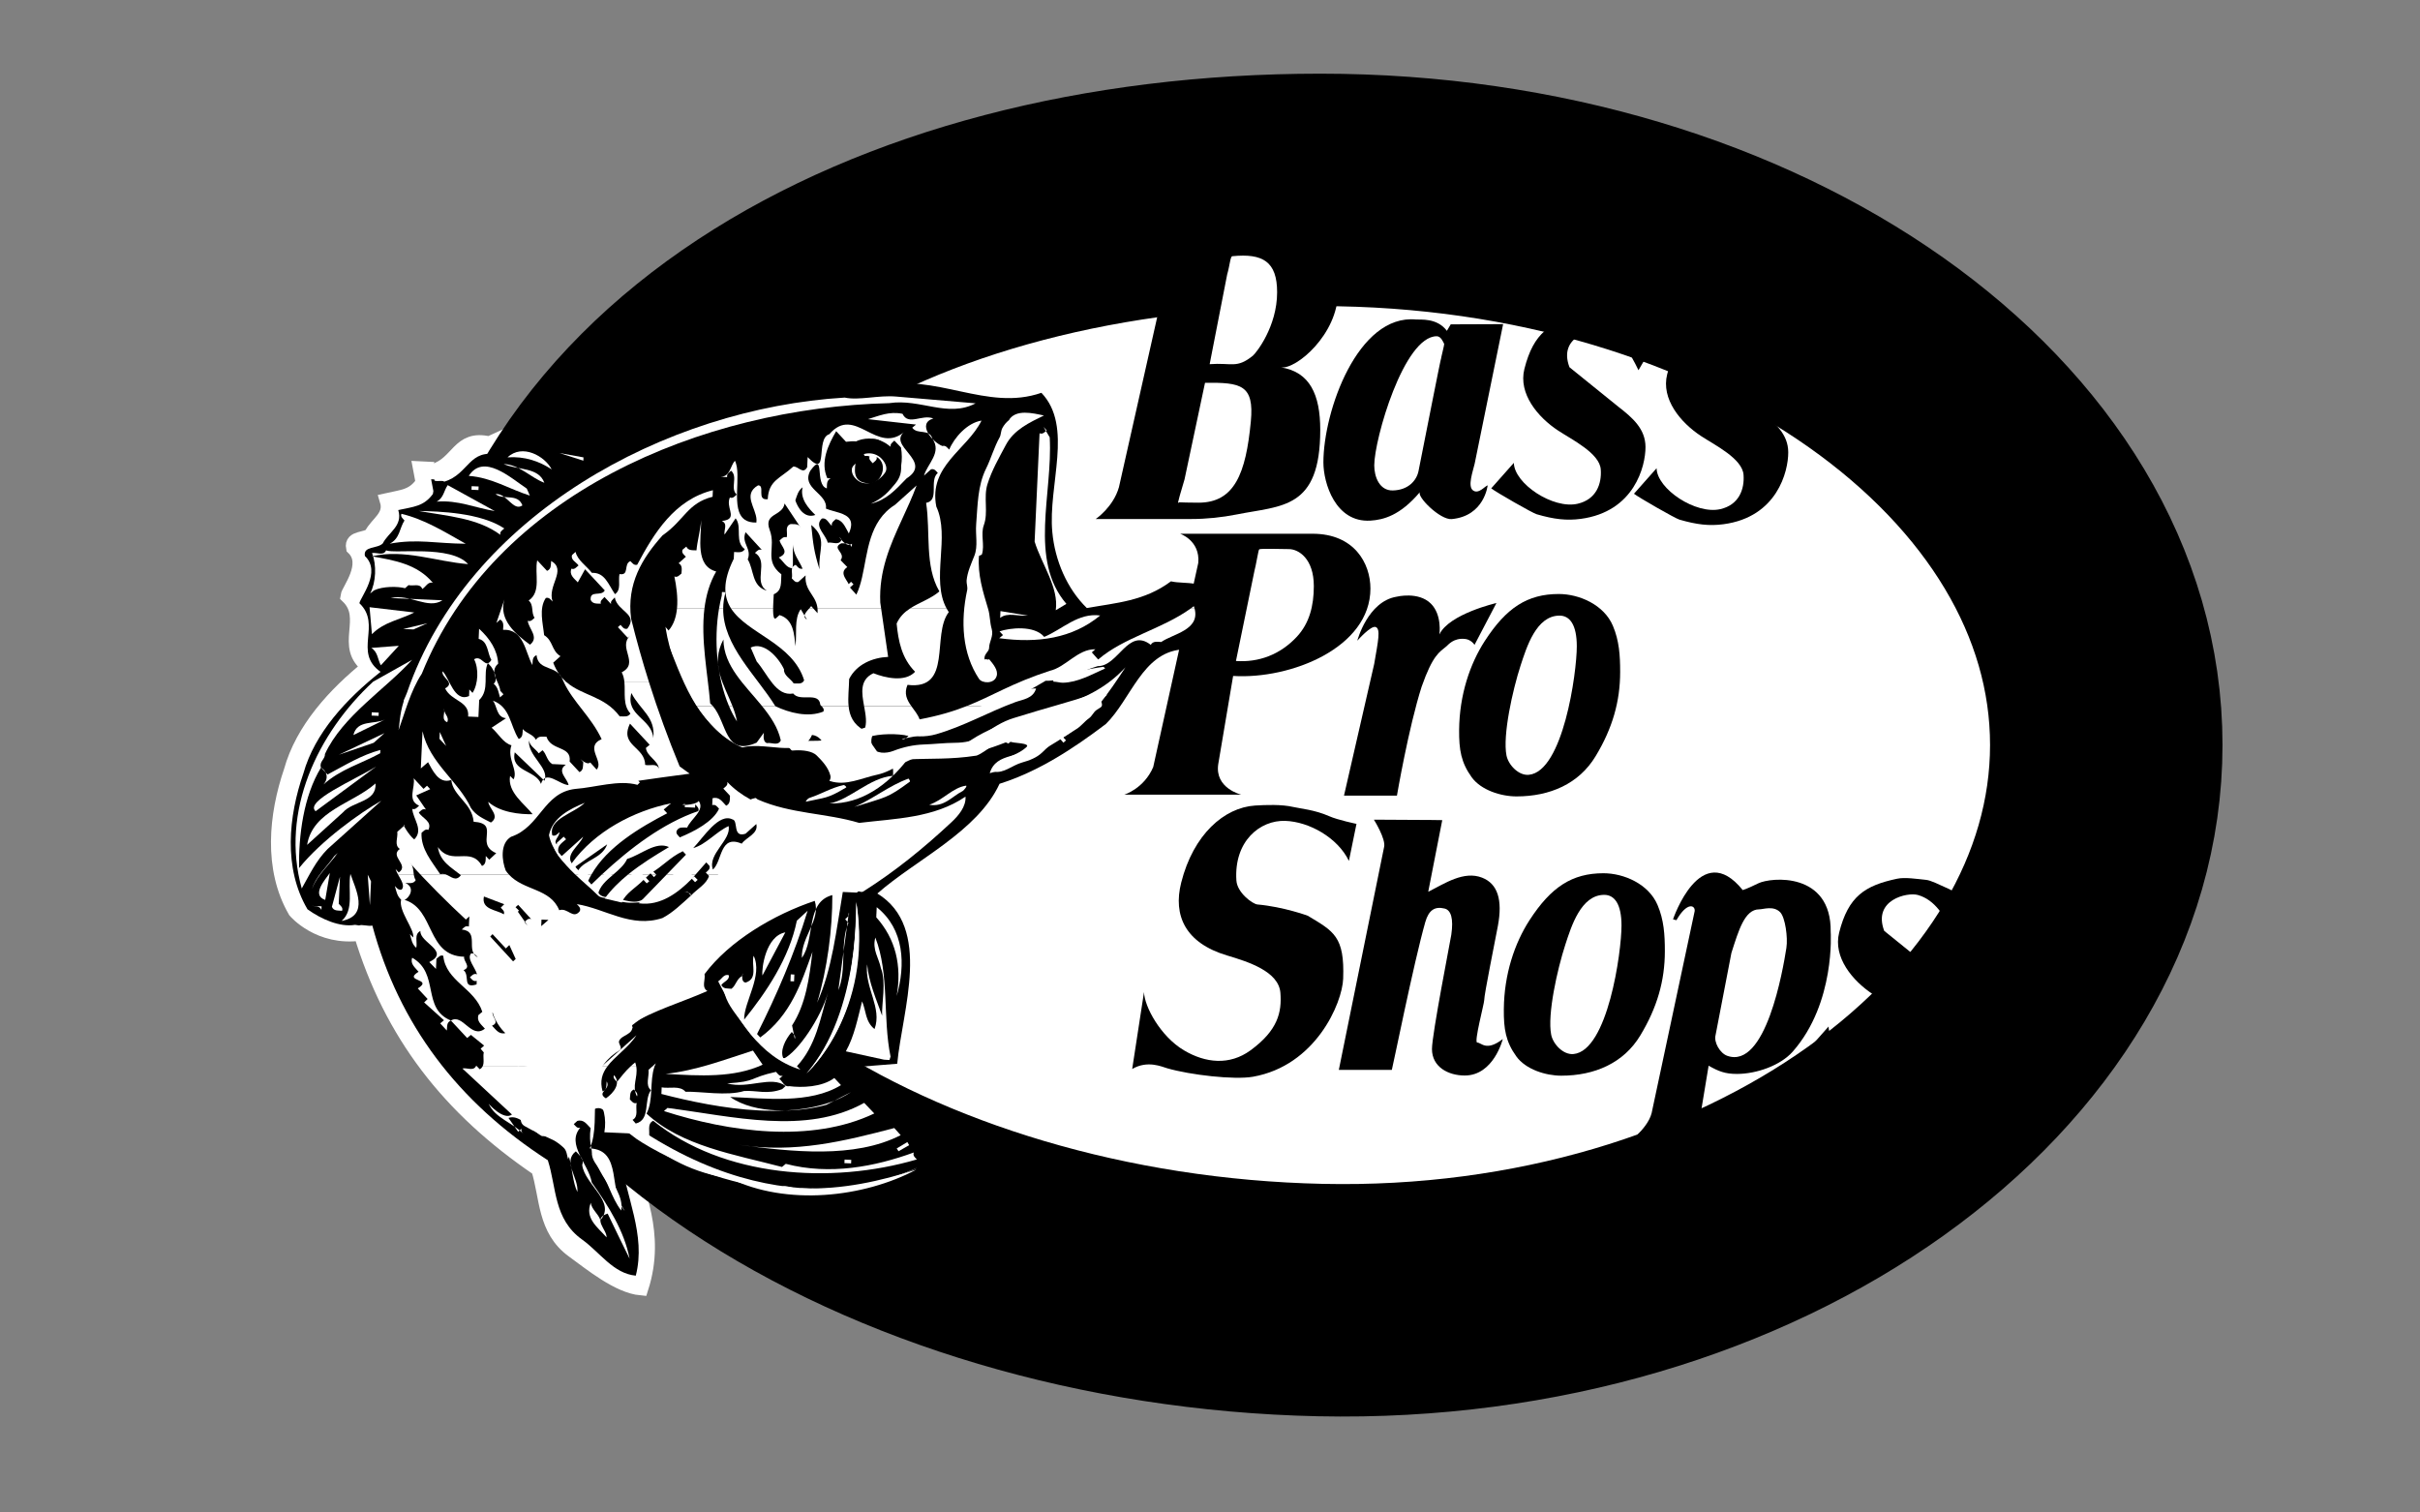 <svg xmlns="http://www.w3.org/2000/svg" fill="none" viewBox="0 0 72 45" height="45" width="72">
<rect x="0" y="0" width="72" height="45" fill="#808080" stroke="none"/>
<path fill="white" d="M39.338 39.084C52.403 39.371 63 31.481 63 22.102C63 12.724 52.406 5.265 39.338 5.265C26.27 5.265 15.607 11.434 15.197 22.102C14.836 31.474 26.346 38.798 39.338 39.084Z"></path>
<path stroke-width="2.02" stroke="white" d="M39.338 39.084C52.403 39.371 63 31.481 63 22.102C63 12.724 52.406 5.265 39.338 5.265C26.27 5.265 15.607 11.434 15.197 22.102C14.836 31.474 26.346 38.798 39.338 39.084Z"></path>
<path fill="white" d="M10.739 27.767C11.644 30.761 13.354 32.967 16.021 34.779C16.286 35.612 16.193 36.581 17.055 37.206C17.584 37.59 18.395 38.258 19.073 38.322C19.611 36.647 18.854 35.424 18.859 34.75C19.208 34.801 19.079 34.806 19.439 35.032C21.778 36.629 25.208 36.421 27.633 35.188C27.299 33.454 25.852 33.105 24.87 31.962L26.54 31.827C26.689 30.198 27.609 27.657 25.942 26.618C27.114 25.572 29.012 24.759 29.683 23.288C30.833 22.921 31.872 22.237 32.882 21.461C33.639 20.706 33.979 19.288 35.16 19.181C35.646 18.842 36.371 18.43 36.161 17.675C35.939 17.01 35.27 17.201 34.842 17.096C34.039 17.704 33.191 17.751 32.31 17.913C31.715 17.325 31.35 16.462 31.271 15.595C31.134 14.155 31.912 12.361 30.942 11.329C29.294 11.909 27.781 10.707 25.987 11.125L25.968 11.106C23.461 11.215 20.919 11.982 19.79 12.281C18.997 12.539 18.278 13.01 17.471 13.217C16.991 13.053 16.499 12.898 16.185 12.59L15.82 12.934C15.679 12.894 15.472 13.002 15.405 12.815L14.554 13.203C13.639 12.986 13.652 13.793 12.902 14.019C12.854 13.959 12.57 14.049 12.609 13.95L12.508 13.945L12.576 14.306L12.561 14.397C12.283 14.779 11.985 14.784 11.518 14.888C11.665 15.373 11.219 15.571 11.053 15.907C10.894 16.077 10.453 15.981 10.514 16.294C11.022 16.778 10.373 17.563 10.349 17.738C11.033 18.397 10.147 19.238 10.986 19.837C9.957 20.663 9.002 21.711 8.661 22.945C8.216 24.25 8.053 25.836 8.786 27.102C8.786 27.102 9.493 27.944 10.739 27.767Z"></path>
<path stroke-linecap="square" stroke-miterlimit="2" stroke-width="0.439" stroke="white" d="M10.739 27.767C11.644 30.761 13.354 32.967 16.021 34.779C16.286 35.612 16.193 36.581 17.055 37.206C17.584 37.59 18.395 38.258 19.073 38.322C19.611 36.647 18.854 35.424 18.859 34.751C19.208 34.801 19.079 34.806 19.439 35.032C21.778 36.629 25.208 36.422 27.633 35.188C27.299 33.454 25.852 33.105 24.87 31.962L26.54 31.827C26.689 30.199 27.609 27.657 25.942 26.618C27.114 25.572 29.012 24.759 29.683 23.288C30.833 22.921 31.872 22.238 32.882 21.461C33.639 20.707 33.979 19.288 35.16 19.181C35.646 18.842 36.371 18.43 36.161 17.675C35.939 17.011 35.27 17.201 34.842 17.096C34.039 17.705 33.191 17.752 32.31 17.914C31.715 17.325 31.35 16.462 31.271 15.595C31.134 14.155 31.912 12.361 30.942 11.329C29.294 11.909 27.781 10.707 25.987 11.125L25.968 11.107C23.461 11.216 20.919 11.983 19.79 12.281C18.997 12.539 18.278 13.011 17.471 13.218C16.991 13.054 16.499 12.898 16.185 12.591L15.82 12.934C15.679 12.894 15.472 13.003 15.405 12.815L14.554 13.203C13.639 12.986 13.652 13.793 12.902 14.02C12.854 13.959 12.57 14.049 12.609 13.95L12.508 13.945L12.576 14.306L12.561 14.397C12.283 14.779 11.985 14.784 11.518 14.889C11.665 15.373 11.219 15.572 11.053 15.908C10.894 16.077 10.453 15.981 10.514 16.294C11.022 16.778 10.373 17.563 10.349 17.738C11.033 18.397 10.147 19.238 10.986 19.837C9.957 20.663 9.002 21.711 8.661 22.945C8.216 24.25 8.053 25.836 8.786 27.102C8.786 27.102 9.493 27.945 10.739 27.767Z"></path>
<path fill="white" d="M39.282 38.68C52.193 38.959 62.666 31.286 62.666 22.165C62.666 13.044 52.196 5.65 39.282 5.65C26.367 5.65 15.83 11.789 15.424 22.165C15.068 31.279 26.442 38.402 39.282 38.68Z"></path>
<path stroke-width="6.916" stroke="black" d="M39.282 38.68C52.193 38.959 62.666 31.286 62.666 22.165C62.666 13.044 52.196 5.65 39.282 5.65C26.367 5.65 15.83 11.789 15.424 22.165C15.068 31.279 26.442 38.402 39.282 38.68Z"></path>
<path stroke-width="0.439" stroke="black" d="M52.825 34.569C53.366 34.569 53.805 34.138 53.805 33.606C53.805 33.075 53.366 32.644 52.825 32.644C52.283 32.644 51.845 33.075 51.845 33.606C51.845 34.138 52.283 34.569 52.825 34.569Z"></path>
<path fill="black" d="M52.405 33.112H52.926C53.199 33.112 53.33 33.203 53.33 33.41C53.33 33.531 53.275 33.614 53.158 33.672C53.275 33.717 53.289 33.785 53.296 33.912C53.304 34.043 53.29 34.119 53.343 34.146V34.183H53.051C53.017 34.094 53.031 33.998 53.02 33.903C53.011 33.818 52.964 33.783 52.869 33.783H52.682V34.183H52.405V33.112ZM52.89 33.571C53.002 33.571 53.054 33.532 53.054 33.443C53.054 33.364 53.002 33.327 52.898 33.327H52.682V33.571H52.89Z"></path>
<path fill="black" d="M45.508 27.375C46.147 26.389 46.775 25.981 47.706 25.981C48.314 25.981 49.051 26.3 49.316 26.927C49.505 27.372 49.533 27.807 49.533 28.299C49.533 29.179 49.304 29.977 48.802 30.808C48.306 31.63 47.441 32.004 46.45 32.004C45.985 32.004 45.39 31.816 45.113 31.429C44.801 30.995 44.736 30.621 44.742 30.023C44.752 28.982 45.063 28.062 45.508 27.375Z"></path>
<path fill="black" d="M49.776 27.352C49.776 27.352 50.594 24.923 51.85 26.482C51.85 26.482 51.966 26.452 52.311 26.282C52.69 26.096 54.49 25.933 54.467 27.724C54.467 27.724 54.612 29.836 53.341 31.284C52.974 31.703 52.256 31.952 51.676 31.952C51.324 31.952 51.131 31.874 50.835 31.707L50.556 33.392C50.556 33.805 51.142 34.074 51.142 34.074H48.345C48.345 34.074 49.014 33.611 49.139 33.119L50.42 27.108C50.441 26.933 50.195 26.82 49.877 27.378L49.776 27.352Z"></path>
<path fill="black" d="M32.6 15.442C32.6 15.442 33.123 15.089 33.291 14.494L34.774 7.903C34.774 7.321 34.391 7.018 34.391 7.018H36.851C38.152 7.018 39.807 6.996 39.807 8.692C39.807 9.945 38.559 11 38.111 10.93C38.969 11.065 39.28 11.739 39.28 12.789C39.28 15.157 38.139 15.038 36.797 15.306C36.358 15.393 35.897 15.442 35.433 15.442H32.6Z"></path>
<path fill="black" d="M43.162 9.65L44.721 9.644L43.874 13.797C43.822 14.025 43.656 14.47 43.827 14.592C43.993 14.711 44.181 14.461 44.261 14.44C44.261 14.44 44.166 15.354 43.191 15.444C42.847 15.476 42.139 14.767 42.247 14.639C41.66 15.337 41.163 15.466 40.771 15.49C39.729 15.552 39.374 14.37 39.374 13.759C39.374 12.228 40.399 9.34 42.13 9.506C42.251 9.518 42.752 9.447 43.048 9.843L43.162 9.65Z"></path>
<path fill="black" d="M45.04 13.771C45.053 14.391 46.209 15.156 46.937 14.988C47.493 14.86 47.658 14.396 47.626 13.966C47.591 13.485 46.775 13.085 46.361 12.813C45.752 12.413 45.169 11.714 45.354 10.976C45.627 9.896 46.122 9.578 47.075 9.375C47.307 9.325 47.672 9.382 47.929 9.407C48.084 9.42 48.307 9.54 48.626 9.683C48.821 9.769 49.273 10.117 49.273 10.117L48.748 11.015C48.497 10.494 48.209 10.003 47.697 9.858C47.387 9.769 46.345 9.998 46.695 10.926L48.148 12.1C48.564 12.423 48.956 12.755 48.957 13.299C48.959 13.863 48.629 15.226 47.028 15.438C46.609 15.493 46.236 15.451 45.719 15.3C45.595 15.265 44.514 14.645 44.367 14.53L45.04 13.771Z"></path>
<path fill="black" d="M33.452 23.642C33.452 23.642 34.038 23.463 34.311 22.82L35.651 16.748C35.711 16.081 35.111 15.88 35.111 15.88H39.051C40.293 15.88 40.773 16.76 40.773 17.511C40.773 19.269 38.401 20.218 36.688 20.111L36.245 22.737C36.137 23.453 36.926 23.642 36.926 23.642H33.452Z"></path>
<path fill="black" d="M39.987 23.671L40.885 19.755C41.004 19.065 41.08 18.717 40.932 18.656C40.789 18.597 40.385 19.062 40.382 19.062C40.382 19.062 40.691 17.895 41.55 17.754C41.55 17.754 42.197 17.591 42.568 17.956C42.912 18.293 42.825 18.876 42.825 18.876C43.111 18.267 44.522 17.941 44.522 17.941L43.87 19.186C43.87 19.186 43.772 19.026 43.581 19.009C43.247 18.978 43.095 19.178 43.034 19.23C42.829 19.401 42.631 19.48 42.297 20.43C41.906 21.653 41.562 23.671 41.562 23.671H39.987Z"></path>
<path fill="black" d="M44.178 19.067C44.817 18.081 45.445 17.673 46.377 17.673C46.984 17.673 47.721 17.991 47.987 18.619C48.175 19.064 48.203 19.499 48.203 19.991C48.203 20.87 47.975 21.669 47.472 22.5C46.976 23.322 46.111 23.695 45.12 23.695C44.655 23.695 44.06 23.508 43.783 23.121C43.472 22.687 43.407 22.313 43.412 21.715C43.422 20.674 43.733 19.754 44.178 19.067Z"></path>
<path fill="black" d="M38.908 27.245C39.684 27.711 40.008 27.861 39.962 29.119C39.935 29.846 39.145 31.707 37.276 32.036C36.721 32.133 35.415 31.983 34.728 31.784C34.562 31.736 34.142 31.539 33.685 31.805L34.037 29.516C34.046 29.945 34.527 30.835 35.224 31.249C35.866 31.631 36.583 31.703 37.202 31.252C38.022 30.654 38.138 30.114 38.095 29.543C38.048 28.903 37.141 28.616 36.507 28.427C35.27 28.058 34.895 27.242 35.143 26.261C35.506 24.823 36.425 24.027 37.338 23.967C37.654 23.947 38.132 23.929 38.475 24.009C38.676 24.056 39.12 24.094 39.545 24.283C39.804 24.398 40.358 24.512 40.358 24.512L40.133 25.614C39.799 24.921 38.946 24.446 38.237 24.423C37.493 24.398 36.71 25.02 36.785 26.194C36.808 26.566 37.273 26.898 37.41 26.91C38.192 26.98 38.908 27.245 38.908 27.245Z"></path>
<path fill="black" d="M39.833 31.831L41.178 25.209C41.246 24.974 40.876 24.387 40.876 24.387C40.926 24.39 42.895 24.395 42.91 24.401L42.497 26.51L42.496 26.532C42.985 26.283 43.552 25.901 44.094 26.112C44.56 26.293 44.709 26.774 44.566 27.543C44.481 28.004 44.158 29.581 44.158 29.759C44.158 29.86 43.847 31.018 43.95 31.018C44.075 31.018 44.217 31.295 44.711 30.914C44.711 30.914 44.444 31.999 43.579 31.999C43.09 31.999 42.604 31.746 42.604 31.21C42.604 30.774 43.154 27.977 43.179 27.811C43.249 27.331 43.172 27.078 42.978 27.031C42.69 26.962 42.509 27.073 42.405 27.435C42.07 28.604 41.42 31.832 41.41 31.831H39.833Z"></path>
<path fill="black" d="M54.404 30.541C54.417 31.161 55.574 31.925 56.301 31.758C56.857 31.63 57.022 31.165 56.99 30.736C56.955 30.255 56.139 29.855 55.725 29.583C55.117 29.183 54.533 28.483 54.719 27.746C54.991 26.666 55.486 26.348 56.439 26.145C56.672 26.094 57.036 26.151 57.294 26.177C57.448 26.19 57.671 26.31 57.991 26.452C58.185 26.539 58.637 26.886 58.637 26.886L58.112 27.784C57.861 27.264 57.573 26.773 57.061 26.628C56.751 26.539 55.71 26.768 56.059 27.695L57.512 28.87C57.928 29.193 58.32 29.524 58.321 30.068C58.323 30.633 57.993 31.995 56.392 32.207C55.973 32.263 55.6 32.22 55.083 32.07C54.959 32.035 53.878 31.415 53.731 31.3L54.404 30.541Z"></path>
<path fill="black" d="M49.287 13.931C49.3 14.551 50.457 15.316 51.184 15.148C51.74 15.02 51.906 14.556 51.874 14.126C51.838 13.645 51.023 13.245 50.609 12.973C50 12.573 49.416 11.873 49.602 11.136C49.875 10.056 50.369 9.738 51.323 9.535C51.554 9.485 51.919 9.542 52.177 9.567C52.331 9.58 52.554 9.7 52.874 9.842C53.068 9.929 53.52 10.276 53.52 10.276L52.995 11.175C52.744 10.654 52.456 10.163 51.944 10.018C51.634 9.929 50.593 10.158 50.942 11.085L52.395 12.26C52.811 12.583 53.203 12.915 53.204 13.458C53.206 14.023 52.876 15.385 51.276 15.597C50.856 15.653 50.483 15.61 49.966 15.46C49.842 15.425 48.761 14.805 48.614 14.69L49.287 13.931Z"></path>
<path fill="white" d="M35.242 14.264C34.974 15.16 35.056 14.938 35.081 14.945C35.09 14.948 35.452 14.956 35.658 14.956C36.728 14.956 37.068 14.091 37.215 12.539C37.319 11.447 36.921 11.377 35.852 11.389L35.242 14.264Z"></path>
<path fill="white" d="M35.99 10.835C36.648 10.785 36.79 10.973 37.271 10.587C37.37 10.507 37.997 9.722 37.997 8.696C37.997 7.785 37.574 7.531 36.663 7.623C36.604 7.629 36.589 7.899 36.511 8.165L35.99 10.835Z"></path>
<path fill="white" d="M42.204 14.014C42.409 12.986 42.871 10.626 42.871 10.687C42.871 10.658 42.975 10.248 42.968 10.234C42.937 10.173 42.871 10.004 42.746 10.004C41.766 10.004 40.887 13.074 40.887 13.846C40.887 14.187 41.042 14.602 41.441 14.592C41.899 14.581 42.147 14.297 42.204 14.014Z"></path>
<path fill="white" d="M36.772 19.666C37.441 19.713 38.083 19.484 38.587 18.941C38.957 18.542 39.089 18.025 39.089 17.439C39.089 16.618 38.633 16.337 38.347 16.337C38.082 16.337 37.462 16.311 37.462 16.349C37.443 16.345 37.362 16.851 37.323 16.982L36.772 19.666Z"></path>
<path fill="white" d="M52.34 27.055C51.907 27.055 51.728 27.682 51.513 28.352L51.041 30.801C50.987 31.008 51.171 31.334 51.387 31.412C52.536 31.825 53.046 28.863 53.149 28.201C53.196 27.894 53.115 27.297 52.965 27.142C52.767 26.938 52.465 27.055 52.34 27.055Z"></path>
<path fill="white" d="M45.487 23.052C46.504 22.953 46.913 20.026 46.913 19.229C46.913 18.596 46.71 18.316 46.399 18.316C45.707 18.316 45.42 19.253 45.24 19.803C45.004 20.529 44.703 21.876 44.821 22.477C44.876 22.753 45.177 23.082 45.487 23.052Z"></path>
<path fill="white" d="M46.816 31.36C47.834 31.261 48.243 28.334 48.243 27.537C48.243 26.904 48.039 26.624 47.729 26.624C47.037 26.624 46.749 27.561 46.57 28.111C46.334 28.837 46.032 30.184 46.151 30.785C46.205 31.061 46.507 31.39 46.816 31.36Z"></path>
<path fill="black" d="M35.153 19.324C33.986 19.427 33.649 20.807 32.901 21.541C31.904 22.296 30.877 22.961 29.739 23.319C29.076 24.749 27.262 25.566 26.103 26.584C27.751 27.594 26.841 30.066 26.694 31.649L25.044 31.781C26.015 32.892 27.444 33.232 27.774 34.918C25.378 36.118 21.989 36.319 19.676 34.766C19.321 34.547 18.832 34.33 18.463 34.411C18.609 35.592 19.229 36.736 18.916 37.954C18.247 37.892 17.844 37.255 17.321 36.881C16.468 36.273 16.561 35.33 16.299 34.52C13.613 32.787 11.867 30.468 11.078 27.538C10.944 27.565 10.778 27.498 10.682 27.534L10.565 27.516C10.113 27.593 9.559 27.349 9.149 27.054C8.424 25.823 8.586 24.281 9.026 23.012C9.363 21.811 10.306 20.793 11.323 19.989C10.494 19.406 11.37 18.589 10.693 17.947C10.717 17.777 11.359 17.014 10.857 16.544C10.796 16.239 11.232 16.332 11.389 16.167C11.553 15.84 11.994 15.648 11.849 15.176C12.311 15.074 12.605 15.069 12.879 14.698L12.894 14.61L12.827 14.259L12.926 14.264C12.889 14.36 13.169 14.272 13.216 14.331C13.957 14.111 13.945 13.326 14.849 13.537L15.629 13.133C15.696 13.315 15.9 13.21 16.04 13.248L16.256 13.054C16.566 13.353 17.197 13.364 17.671 13.524C18.469 13.322 19.18 12.864 19.963 12.613C21.932 12.056 23.931 11.556 26.069 11.471L26.087 11.489C27.86 11.082 29.355 12.252 30.984 11.687C31.943 12.691 31.174 14.435 31.309 15.836C31.387 16.679 31.748 17.518 32.336 18.091C33.207 17.934 34.045 17.888 34.839 17.296C35.262 17.398 35.922 17.213 36.142 17.859C36.349 18.594 35.633 18.994 35.153 19.324Z"></path>
<path fill="white" d="M20.142 18.108C20.174 17.779 20.122 17.424 20.064 17.152C20.162 17.189 20.215 17.11 20.275 17.063C20.281 16.95 20.311 16.82 20.19 16.758L20.406 16.564C20.351 16.504 20.27 16.452 20.307 16.355L20.42 16.262C20.472 16.387 20.606 16.369 20.722 16.374C20.742 16.122 20.831 15.816 20.863 15.474C20.854 16.037 20.684 16.837 21.308 17.003C21.11 17.346 21.006 17.72 20.958 18.108H20.142Z"></path>
<path fill="white" d="M21.392 18.108C21.414 17.974 21.442 17.845 21.474 17.72L21.479 17.614L21.587 17.619C21.54 17.786 21.517 17.949 21.516 18.108H21.392Z"></path>
<path fill="white" d="M21.636 15.465C21.892 15.358 21.594 15.08 21.715 14.802C21.805 14.839 21.858 14.768 21.919 14.714C21.711 14.533 21.967 14.186 21.752 14.005C21.691 14.059 21.614 14.105 21.635 14.195L21.436 14.187C21.727 14.183 21.724 13.865 21.865 13.708C22.083 14.137 21.719 15.167 22.163 15.465H21.915C21.907 15.45 21.897 15.436 21.886 15.421C21.886 15.421 21.875 15.438 21.857 15.465H21.636Z"></path>
<path fill="white" d="M22.508 15.465C22.495 15.105 22.086 14.715 22.554 14.44C22.778 14.441 22.492 14.894 22.842 14.852C22.868 14.29 23.211 14.24 23.601 13.882C23.751 13.864 23.888 14.131 24.015 13.9L24.029 13.599C24.679 14.28 24.245 13.046 24.675 12.918C25.446 12.023 26.089 13.584 26.938 12.822C26.336 13.26 27.794 13.708 26.973 14.234C26.633 14.586 26.371 14.877 25.909 14.987C26.57 14.69 26.931 14.069 26.807 13.314L26.609 13.109C26.557 13.164 26.471 13.209 26.501 13.3C26.296 13.226 26.166 13 25.896 13.078L25.68 13.264C25.992 13.351 26.267 13.518 26.478 13.805C26.617 14.21 26.113 14.327 25.927 14.588C25.618 14.632 25.4 14.5 25.228 14.255C24.767 13.811 26.265 13.004 25.171 13.144L24.878 12.829C24.644 13.227 24.396 13.746 24.615 14.229L24.714 14.233C24.587 14.293 24.606 14.416 24.601 14.53C24.224 14.431 24.561 13.394 24.11 14.003C23.82 14.536 24.636 14.678 24.573 15.132C24.811 15.233 25.179 15.257 25.291 15.465H24.939C24.917 15.456 24.893 15.45 24.866 15.447C24.86 15.453 24.852 15.459 24.845 15.465H24.589C24.552 15.434 24.509 15.415 24.452 15.428C24.439 15.44 24.428 15.453 24.418 15.465H22.508Z"></path>
<path fill="white" d="M26.165 15.465C26.281 15.295 26.431 15.143 26.63 15.018L27.271 14.443C27.142 14.793 26.985 15.129 26.831 15.465H26.165Z"></path>
<path fill="white" d="M21.857 15.465C21.776 15.584 21.557 15.905 21.557 15.905C21.53 15.773 21.663 15.583 21.476 15.501C21.544 15.493 21.597 15.481 21.636 15.465H21.857Z"></path>
<path fill="white" d="M26.831 15.465C26.482 16.224 26.147 16.987 26.19 17.927C26.19 17.927 26.2 17.997 26.216 18.108H21.754C21.529 17.759 21.491 17.309 21.831 16.626L21.841 16.423C21.957 16.428 22.088 16.458 22.16 16.339C21.863 16.125 22.066 15.729 21.916 15.465H22.163C22.246 15.521 22.356 15.55 22.504 15.547C22.508 15.52 22.509 15.492 22.508 15.465H24.418C24.247 15.681 24.575 15.919 24.627 16.146C24.769 16.119 24.963 16.242 25.038 16.058C24.851 15.78 25.141 16.348 25.348 16.177L25.344 16.275C25.283 16.15 25.149 16.169 25.033 16.164C24.719 16.313 25.178 16.439 25.01 16.668L25.209 16.872C24.926 17.064 25.256 17.282 25.289 17.48L25.217 17.411L25.321 17.309L25.393 17.386L25.289 17.48L25.478 17.692C25.778 17.08 25.707 16.136 26.165 15.465H26.831Z"></path>
<path fill="white" d="M24.845 15.465C24.79 15.512 24.731 15.558 24.75 15.645C24.69 15.602 24.648 15.516 24.589 15.465H24.845Z"></path>
<path fill="white" d="M25.291 15.465C25.34 15.557 25.339 15.685 25.254 15.871C25.173 15.732 25.101 15.53 24.939 15.465H25.291Z"></path>
<path fill="white" d="M27.069 18.108C27.346 17.924 27.686 17.822 27.949 17.596C27.502 16.834 27.689 15.839 27.554 14.961C27.964 14.89 27.634 14.296 27.902 14.071C27.847 14.012 27.8 13.936 27.699 13.964L27.491 14.151C27.591 13.797 28.029 13.465 27.741 13.053C27.647 12.739 27.297 12.944 27.141 12.725L27.253 12.632L25.824 12.471C26.152 12.372 26.458 12.23 26.852 12.312C27.027 12.679 27.434 12.314 27.768 12.451C27.271 12.6 27.744 13.159 28.038 13.27C28.139 13.242 28.185 13.325 28.241 13.377C28.39 13.016 28.784 12.577 29.202 12.514C28.772 13.384 27.621 13.855 27.857 15.072C28.278 15.977 27.687 17.235 28.165 18.108H27.069Z"></path>
<path fill="white" d="M35.42 18.108C35.454 18.084 35.487 18.06 35.519 18.035C35.528 18.06 35.536 18.084 35.542 18.108H35.42Z"></path>
<path fill="white" d="M32.663 21.006C32.335 21.402 31.967 21.756 31.544 21.987L31.622 21.925L31.716 22.027L31.639 22.097L31.544 21.987C30.848 22.331 30.203 22.817 29.447 23.004C29.643 22.344 30.437 22.599 30.714 22.154C30.582 21.961 30.311 22.072 30.106 22.029L30.002 22.123C29.703 21.939 29.368 22.364 29.055 22.481C28.277 22.602 27.69 22.559 26.999 22.594C26.434 23.336 25.626 23.929 24.68 23.904C25.283 23.799 25.861 23.14 26.57 23.081C26.567 22.967 26.606 22.838 26.484 22.776C26.276 22.799 26.053 23.124 25.858 22.846C25.55 22.857 25.294 22.829 24.942 22.708C24.546 22.479 24.58 21.917 24.159 21.866C23.842 22.627 22.659 21.988 21.989 22.276C21.47 21.931 21.047 21.495 20.714 21.006H21.208C21.636 21.503 21.558 22.524 22.512 22.095L22.725 21.803C22.776 21.601 22.63 22.06 22.819 22.109C22.953 22.082 23.147 22.205 23.23 22.029C23.149 21.65 22.928 21.322 22.672 21.006H23.065C23.066 21.007 23.067 21.009 23.068 21.011C23.483 21.208 24.041 21.355 24.497 21.171C24.528 21.101 24.486 21.053 24.44 21.006H25.247C25.276 21.294 25.385 21.553 25.71 21.73C25.806 21.531 25.756 21.269 25.708 21.006H27.112C27.204 21.136 27.311 21.26 27.36 21.403C27.947 21.292 28.383 21.157 28.766 21.006H29.735C28.813 21.46 27.856 21.817 26.827 21.983C26.917 22.02 26.971 21.941 27.031 21.894C26.718 21.823 26.171 21.816 25.8 21.938L26.088 22.351L25.984 22.452C26.243 22.602 26.588 22.315 26.913 22.289C27.402 22.123 28.01 22.272 28.559 22.263C29.442 21.53 30.53 21.35 31.558 21.006H32.663Z"></path>
<path fill="white" d="M21.792 21.006C21.851 21.157 21.9 21.31 21.927 21.466C21.837 21.324 21.757 21.169 21.688 21.006H21.792Z"></path>
<path fill="white" d="M20.714 21.006C20.229 20.295 19.931 19.471 19.796 18.649L19.891 18.759C20.044 18.587 20.117 18.355 20.142 18.108H20.958C20.845 19.034 21.058 20.043 21.129 20.925C21.157 20.95 21.183 20.977 21.208 21.006H20.714Z"></path>
<path fill="white" d="M21.688 21.006C21.324 20.147 21.235 19.038 21.392 18.108H21.516C21.508 19.211 22.51 20.106 23.065 21.006H22.672C22.171 20.388 21.53 19.82 21.523 19.026C21.127 19.766 21.544 20.372 21.792 21.006H21.688Z"></path>
<path fill="white" d="M24.44 21.006C24.429 20.994 24.418 20.983 24.407 20.972C24.368 20.562 23.804 20.896 23.6 20.634C23.081 20.726 22.846 20.063 22.514 19.682L22.334 19.266C22.725 19.079 23.16 19.555 23.326 19.913C23.309 20.092 23.521 20.191 23.614 20.333C23.731 20.33 23.862 20.369 23.925 20.241C23.585 19.136 22.238 18.856 21.754 18.108H26.216C26.277 18.53 26.424 19.544 26.424 19.544C25.966 19.564 25.483 19.763 25.264 20.202C25.26 20.468 25.222 20.748 25.247 21.006H24.44Z"></path>
<path fill="white" d="M25.708 21.006C25.638 20.617 25.571 20.226 25.986 20.03C26.329 20.167 26.929 20.308 27.226 19.986C26.829 19.586 26.727 19.076 26.677 18.552C26.768 18.349 26.908 18.215 27.069 18.108H28.165C28.184 18.143 28.205 18.178 28.228 18.212C27.707 18.89 28.355 20.542 27 20.376C26.888 20.64 26.986 20.828 27.112 21.006H25.708Z"></path>
<path fill="white" d="M28.766 21.006C29.541 20.7 30.095 20.329 31.23 19.959C31.716 19.849 32.056 19.31 32.588 19.317L32.484 19.41L32.673 19.622C33.448 18.957 34.549 18.73 35.421 18.108H35.542C35.709 18.747 34.897 18.857 34.549 19.101C34.433 19.096 34.302 19.066 34.238 19.186C33.564 18.659 33.27 19.828 32.664 19.818C32.151 19.967 31.689 20.264 31.108 20.255C30.656 20.522 30.2 20.776 29.735 21.006H28.766Z"></path>
<path fill="white" d="M31.558 21.006C32.256 20.772 32.926 20.463 33.485 19.854C33.239 20.229 32.969 20.636 32.663 21.006H31.558Z"></path>
<path fill="black" d="M33.977 18.163L34.708 17.795L34.077 18.167L33.977 18.163Z"></path>
<path fill="black" d="M32.498 19.109L32.808 19.025L32.804 19.123L32.498 19.109Z"></path>
<path fill="white" d="M29.729 18.988L29.841 18.895L29.739 18.784C30.034 18.683 30.769 18.593 31.068 18.949C31.618 18.72 32.072 18.226 32.733 18.312C31.905 18.994 30.876 19.144 29.729 18.988Z"></path>
<path fill="white" d="M31.411 18.156C31.508 17.484 30.992 16.792 30.782 16.114L30.929 12.891C31.027 12.928 31.08 12.857 31.141 12.803L31.046 12.701L31.231 13.011C31.328 14.687 30.6 16.652 31.727 17.966L31.411 18.156Z"></path>
<path fill="black" d="M27.586 21.005C27.328 21.011 27.391 20.728 27.298 20.593L28.854 20.156C28.639 19.951 28.293 20.082 28.041 20.12C28.384 20.266 28.295 19.854 28.466 19.739C28.418 19.884 28.59 19.949 28.66 20.049C28.749 20.086 28.803 20.007 28.863 19.961C28.604 18.897 28.669 17.473 29.023 16.437C28.905 15.029 29.392 13.639 30.027 12.452C30.335 12.433 30.657 12.113 30.952 12.395C29.198 13.15 29.478 15.209 29.01 16.738C28.914 17.736 29.905 18.596 29.188 19.567L29.291 19.67C29.374 19.494 29.568 19.616 29.702 19.59C30.236 19.711 30.835 19.329 31.456 19.365C30.279 20.219 28.822 20.309 27.586 21.005Z"></path>
<path fill="black" d="M30.695 18.019L30.505 17.815C30.445 17.869 30.36 17.914 30.389 18.005C30.098 17.821 29.552 17.952 29.491 17.468C29.675 16.906 29.231 16.446 29.56 15.955C29.808 16.536 29.743 17.235 30.303 17.7C30.462 17.299 30.118 16.827 30.056 16.384C30.086 15.709 30.087 14.771 30.368 14.082L30.567 14.091C30.532 15.222 30.345 16.413 30.934 17.328C30.882 17.57 31.032 17.911 30.695 18.019Z"></path>
<path fill="white" d="M29.757 18.385L29.766 18.182L30.582 18.316C30.306 18.344 29.972 18.207 29.757 18.385Z"></path>
<path fill="white" d="M11.841 26.017C11.81 25.961 11.784 25.907 11.77 25.856L11.864 25.958C12.19 25.736 11.579 25.48 11.896 25.258C11.719 25.144 11.845 24.921 11.82 24.749L12.037 24.555C11.941 24.469 12.164 24.854 12.325 24.975C12.612 24.686 12.286 24.37 12.266 24.067C12.356 24.096 12.409 24.025 12.47 23.97C12.103 23.816 12.362 23.427 12.308 23.156L12.601 23.471L12.704 23.377L12.8 23.479L12.384 23.665L12.672 24.085C12.574 24.048 12.521 24.119 12.461 24.174C12.561 24.349 12.872 24.436 12.744 24.692C12.655 24.655 12.602 24.726 12.541 24.781C12.519 25.261 12.843 25.626 13.099 26.012C13.156 25.994 13.208 26 13.258 26.017H11.841Z"></path>
<path fill="white" d="M16.776 20.3C16.765 20.276 16.753 20.252 16.743 20.227C16.581 19.771 16.015 19.983 15.963 19.492C15.827 19.551 15.854 19.674 15.841 19.788C15.626 19.412 15.591 18.709 14.967 18.738C14.972 18.632 15.003 18.503 14.881 18.433L14.769 18.534L15.008 17.835C14.823 18.438 15.351 18.877 15.769 19.181C16.053 18.957 15.724 18.706 15.702 18.469C15.792 18.505 15.845 18.434 15.905 18.38C15.796 18.228 15.889 18.004 15.729 17.867C16.115 17.606 15.899 17.067 15.983 16.671L16.276 16.985C16.412 16.926 16.384 16.803 16.398 16.689C16.875 16.963 16.273 17.426 16.442 17.898C16.386 17.846 16.34 17.763 16.239 17.791C16.026 18.108 16.155 18.546 16.189 18.898C16.463 19.065 16.401 19.356 16.675 19.523L16.459 19.717C16.562 19.983 16.7 20.164 16.86 20.3H16.776Z"></path>
<path fill="white" d="M18.578 20.3C18.569 20.195 18.546 20.094 18.497 20.003C19.041 19.725 18.364 19.263 18.754 18.905L18.677 18.975L18.384 18.66L18.462 18.59C18.517 18.65 18.563 18.733 18.664 18.705C19.008 18.263 18.363 18.195 18.291 17.775C18.238 17.838 18.153 17.883 18.182 17.974L17.985 17.762C17.932 17.825 17.847 17.87 17.876 17.961C17.76 17.956 17.634 17.975 17.574 17.85C17.546 17.547 17.893 17.758 17.993 17.566L17.407 16.937L17.191 17.327C17.08 17.208 16.927 17.104 17.002 16.919C17.091 16.956 17.145 16.877 17.213 16.823C17.143 16.722 16.972 16.657 17.02 16.513L17.124 16.419C17.179 16.666 17.446 16.833 17.61 17.044C17.993 17.028 18.093 17.375 18.296 17.678C18.492 17.548 18.388 17.282 18.431 17.08C18.736 17.134 18.544 16.775 18.756 16.695C18.811 16.746 18.858 16.83 18.958 16.802C19.458 15.861 20.068 14.869 21.21 14.585L21.201 14.78C20.453 14.967 20.364 15.477 19.712 15.929C19.1 16.612 18.642 17.375 18.777 18.408C18.935 19.046 19.113 19.676 19.31 20.3H18.578Z"></path>
<path fill="white" d="M19.31 20.3C19.578 21.146 19.881 21.98 20.221 22.802L20.519 23.019C19.967 23.093 19.416 23.166 18.864 23.248L18.942 23.178L19.037 23.28L18.967 23.351C18.401 23.195 17.726 23.427 17.11 23.473C16.166 23.586 16.078 24.602 15.201 24.898C14.868 25.103 14.936 25.62 15.047 25.902C15.076 25.943 15.105 25.981 15.137 26.016H13.685C13.431 25.811 13.089 25.637 13.028 25.202C13.442 25.782 14.002 25.163 14.34 25.765C14.466 25.713 14.448 25.582 14.453 25.468L14.556 25.578L14.764 25.384C14.104 25.102 14.904 24.501 14.092 24.449C14.043 23.884 13.479 23.696 13.427 23.205C13.047 23.343 12.86 22.894 12.736 22.677L12.52 22.863L12.571 21.756C12.777 22.703 13.641 23.239 14.011 24.038C14.167 24.273 14.387 24.356 14.606 24.472C14.889 24.28 14.55 24.061 14.526 23.857C14.877 24.174 15.473 24.233 15.846 24.224C15.619 23.929 15.088 23.572 15.176 23.086L15.279 23.188C15.424 22.918 15.075 22.576 15.217 22.174C14.971 22.107 14.827 21.823 14.627 21.651L15.055 21.368C14.766 21.339 14.797 21.014 14.664 20.845C15.194 21.04 15.177 21.602 15.434 21.988C15.569 21.929 15.542 21.805 15.555 21.692C15.665 21.827 15.848 21.835 15.947 22.011C16.02 21.883 16.143 21.922 16.259 21.919C16.397 22.349 17.011 22.18 16.948 22.658L17.241 22.973C17.368 22.913 17.34 22.789 17.354 22.676C17.109 22.404 17.431 22.81 17.561 22.685L17.75 22.897C17.986 22.655 17.374 22.221 17.9 21.991C17.587 21.326 17.057 20.894 16.776 20.3H16.86C17.332 20.705 17.986 20.707 18.437 21.313C18.554 21.31 18.685 21.348 18.757 21.229C18.525 20.98 18.607 20.62 18.578 20.3H19.31Z"></path>
<path fill="white" d="M17.112 26.017C16.751 25.67 16.425 25.284 16.333 24.849C16.44 24.324 16.95 24.069 17.398 23.885C17.076 24.205 16.305 24.359 16.433 24.854C16.53 24.891 16.584 24.811 16.645 24.757C16.654 24.904 16.39 25.048 16.626 25.164L16.555 25.087L16.771 24.893L16.842 24.97C16.721 25.078 16.559 25.169 16.617 25.36L16.712 25.47L17.352 24.894C17.241 25.158 16.823 25.409 17.009 25.686C17.692 24.738 18.849 24.128 19.964 23.9L19.747 24.086L19.851 24.197C19.043 24.617 18.07 25.192 17.598 26.017H17.112Z"></path>
<path fill="white" d="M17.909 26.016C18.753 25.232 19.727 24.49 20.775 24.131C20.812 24.043 20.732 23.991 20.685 23.931L20.68 24.029L20.374 24.016L20.378 23.918C20.11 23.963 20.691 23.972 20.789 23.83C20.984 24.108 20.557 24.358 20.445 24.622C20.329 24.626 20.206 24.587 20.134 24.715C20.097 24.803 20.177 24.855 20.225 24.914C20.656 24.738 21.218 24.444 21.393 24.061C21.338 24.001 21.291 23.925 21.19 23.954L21.199 23.75C21.401 23.694 21.485 23.852 21.605 23.972C21.732 23.912 21.713 23.789 21.718 23.675L21.52 23.462C21.581 23.408 21.666 23.363 21.637 23.264C22.437 24.106 23.733 24.294 24.972 24.422C25.065 24.393 25.111 24.477 25.167 24.528C25.304 24.42 25.554 24.602 25.78 24.555C26.755 24.296 27.892 24.501 28.689 23.778C28.163 24.565 27.151 25.352 26.238 26.016H21.052C21.027 25.989 20.999 25.96 20.999 25.96C21.06 25.905 21.137 25.86 21.108 25.761L21.013 25.658C21.013 25.658 20.824 25.872 20.698 26.016H19.838C20.141 25.705 20.409 25.428 20.409 25.428L20.314 25.326C19.923 25.513 19.712 25.781 19.354 25.985L19.431 25.924C19.431 25.924 19.495 25.992 19.518 26.016H19.383C19.366 25.999 19.354 25.985 19.354 25.985C19.354 25.985 19.34 25.998 19.32 26.016H18.689C19.073 25.704 19.503 25.442 19.904 25.202C19.506 25.021 19.071 25.434 18.659 25.555C18.578 25.735 18.415 25.876 18.25 26.016H17.909Z"></path>
<path fill="white" d="M19.472 31.733C19.321 32.169 19.447 32.732 19.236 33.132C20.279 34.099 21.854 34.348 23.266 34.72L23.378 34.627C24.691 34.97 26.032 34.711 27.188 34.289C27.151 34.385 27.223 34.437 27.279 34.496C24.712 35.248 21.524 35.026 19.434 33.345C19.238 33.442 19.352 33.675 19.303 33.844C20.498 34.59 21.813 35.072 23.238 35.33C23.376 35.214 23.625 35.404 23.851 35.357C25.079 35.395 26.186 35.142 27.265 34.798C25.691 35.634 23.404 35.884 21.714 35.059C20.666 34.907 19.765 34.468 19.001 33.733L17.981 33.688C18.049 33.292 17.969 32.864 17.721 32.666C17.671 33.039 17.755 33.736 17.544 34.167C18.539 34.21 18.083 35.462 18.589 36.031L18.404 35.721C17.994 35.051 17.449 34.432 17.572 33.565C17.461 33.454 17.368 33.294 17.175 33.351L17.071 33.445C17.126 33.504 17.172 33.58 17.265 33.551C16.836 34.046 17.515 34.63 17.606 35.181C18.105 35.888 18.57 36.618 18.732 37.448C18.512 36.998 18.291 36.556 18.079 36.107C17.607 36.257 18.057 36.579 18.047 36.815C17.778 36.509 17.392 36.248 17.579 35.783C17.595 35.979 17.804 36.111 17.862 36.301C18.344 35.76 17.396 35.245 17.322 34.663C17.389 34.478 17.236 34.373 17.133 34.255C16.729 34.563 17.222 35.041 17.178 35.464C16.897 34.889 17.139 33.774 16.124 33.802C15.792 33.625 15.474 33.138 15.128 33.261L15.416 33.673L15.52 33.58C15.483 33.668 15.563 33.721 15.619 33.78C15.247 33.381 14.736 33.285 14.533 32.827C14.508 32.818 14.982 33.353 15.232 33.16L13.758 31.791C13.884 31.758 14.07 31.871 14.154 31.733H14.197C14.227 31.765 14.272 31.813 14.272 31.813C14.312 31.792 14.339 31.764 14.356 31.733H17.829C17.849 31.753 17.861 31.767 17.861 31.767C17.861 31.767 17.875 31.755 17.899 31.733H18.067C17.917 31.935 17.841 32.164 17.929 32.471C18.064 32.42 18.037 32.288 18.05 32.175C18.189 32.417 17.728 32.495 18.027 32.679C18.259 32.518 18.488 32.227 18.267 31.988C18.229 32.076 18.302 32.129 18.357 32.188C18.49 32.025 18.59 31.887 18.755 31.733H18.931C18.985 32.059 18.788 32.31 18.952 32.622C18.989 32.526 18.909 32.473 18.861 32.414C18.726 32.473 18.753 32.597 18.74 32.711C18.804 32.77 18.842 32.846 18.943 32.817C18.902 32.987 19.007 33.22 18.82 33.318L18.915 33.428C19.36 33.317 19.146 32.737 19.367 32.436C19.191 32.29 19.319 32.035 19.295 31.83C19.295 31.83 19.35 31.781 19.404 31.733H19.472Z"></path>
<path fill="white" d="M14.154 31.733C14.159 31.724 14.165 31.714 14.169 31.703C14.169 31.703 14.181 31.715 14.197 31.733H14.154Z"></path>
<path fill="white" d="M14.356 31.733C14.42 31.615 14.362 31.439 14.394 31.313L14.3 31.202L14.404 31.109L14.011 30.79L13.899 30.883L13.416 30.364C13.281 30.415 13.308 30.547 13.294 30.661L13.097 30.448L13.209 30.355L12.619 29.824L12.723 29.723L12.43 29.408C12.908 29.111 11.974 29.209 12.453 28.912C12.35 28.785 12.197 28.68 12.264 28.495C13.089 28.964 12.536 30 13.416 30.364C13.767 30.143 14.021 30.929 14.427 30.605C14.324 30.486 14.171 30.381 14.237 30.197L14.35 30.104C14.124 29.401 13.262 29.192 13.188 28.438C13.099 28.401 13.045 28.481 12.985 28.527L12.971 28.828L12.773 28.624C13.41 28.301 12.483 28.048 12.508 27.699C12.312 27.796 12.426 28.038 12.385 28.199C12.249 28.087 12.24 27.932 12.196 27.791L12.291 27.893C12.351 27.667 11.846 27.099 11.935 26.768C11.808 26.657 11.79 26.501 11.747 26.36C11.803 26.412 11.848 26.495 11.949 26.467C12.054 26.355 11.932 26.183 11.841 26.016H13.258C13.422 26.072 13.556 26.245 13.713 26.039C13.704 26.031 13.694 26.024 13.685 26.016H15.137C15.583 26.508 16.374 26.422 16.638 27.081C16.891 26.994 17.049 27.368 17.251 27.108C17.289 27.012 17.217 26.96 17.161 26.9C18.011 27.035 18.773 27.623 19.709 27.314C20.015 27.156 20.284 26.891 20.561 26.642L20.458 26.539C20.201 26.536 20.567 26.52 20.561 26.642C20.736 26.453 21.025 26.303 21.094 26.062C21.094 26.062 21.074 26.04 21.052 26.016H26.238C25.975 26.207 25.721 26.388 25.49 26.557L25.075 26.538C24.883 27.663 24.763 28.824 24.311 29.832C24.614 28.834 24.767 27.642 24.764 26.631C23.957 26.84 24.265 27.93 23.857 28.499C23.835 27.87 24.422 27.382 24.241 26.803C23.027 27.207 21.695 27.996 20.961 28.983C20.995 29.148 20.86 29.371 21.046 29.485C20.275 29.826 19.468 30.051 18.741 30.493L18.836 30.603C18.739 30.362 18.57 30.607 18.43 30.585L18.214 30.771L18.292 30.709L18.386 30.811L18.317 30.881C18.212 30.641 18.051 30.886 17.902 30.863C17.663 31.016 17.442 31.316 17.663 31.554C17.663 31.554 17.773 31.672 17.829 31.733H14.356Z"></path>
<path fill="white" d="M17.899 31.732C18.091 31.561 18.935 30.803 18.935 30.803C18.692 31.176 18.295 31.424 18.067 31.732H17.899Z"></path>
<path fill="white" d="M18.755 31.733C18.798 31.692 18.845 31.651 18.898 31.609C18.913 31.651 18.924 31.692 18.93 31.733H18.755Z"></path>
<path fill="white" d="M19.404 31.733C19.458 31.684 19.512 31.636 19.512 31.636C19.497 31.667 19.484 31.699 19.472 31.733H19.404Z"></path>
<path fill="white" d="M18.25 26.016C18.042 26.195 17.832 26.372 17.788 26.626C17.582 26.437 17.34 26.235 17.112 26.016H17.598C17.562 26.078 17.53 26.141 17.5 26.206L17.595 26.316C17.697 26.216 17.802 26.116 17.909 26.016H18.25Z"></path>
<path fill="white" d="M19.32 26.016C19.262 26.072 19.146 26.18 19.146 26.18L19.215 26.11L19.318 26.22L19.241 26.282L19.146 26.18C18.927 26.407 18.604 26.58 18.5 26.853L17.991 26.733C18.188 26.464 18.428 26.229 18.689 26.016H19.32Z"></path>
<path fill="white" d="M19.518 26.016C19.523 26.022 19.526 26.025 19.526 26.025L19.457 26.096C19.457 26.096 19.413 26.049 19.383 26.016H19.518Z"></path>
<path fill="white" d="M20.698 26.016C20.633 26.09 20.584 26.145 20.584 26.145L20.653 26.075L20.757 26.177L20.679 26.247L20.584 26.145C20.201 26.536 19.658 26.969 19.006 26.875C19.006 26.875 19.45 26.417 19.838 26.016H20.698Z"></path>
<path fill="white" d="M26.46 11.994C20.882 12.132 14.703 14.706 12.55 20.043C12.21 20.558 12.033 21.248 11.858 21.725C11.889 21.58 11.881 21.276 12.013 20.858C12 20.838 12.036 20.798 12.11 20.605C13.928 15.335 19.802 12.15 25.131 11.829C25.559 11.921 26.139 11.751 26.669 11.799L29.026 12C28.201 12.437 27.389 11.855 26.46 11.994Z"></path>
<path fill="black" d="M26.614 31.043L26.731 30.844L26.722 31.047L26.614 31.043Z"></path>
<path fill="black" d="M24.829 29.757L24.928 29.761L24.915 30.063L24.815 30.058L24.829 29.757Z"></path>
<path fill="black" d="M24.383 16.942C24.216 16.405 24.193 16.192 24.136 15.619C24.64 16.032 24.335 16.361 24.383 16.942Z"></path>
<path fill="black" d="M24.134 18.032C24.054 18.151 23.814 18.32 24.008 18.434L23.823 18.125C23.618 18.417 23.715 18.854 23.665 19.227C23.631 18.874 23.61 18.425 23.192 18.3L23.088 18.394C22.959 18.494 23.009 17.934 23.021 17.681C23.283 17.57 23.228 17.315 23.247 17.088C22.718 16.673 23.1 16.299 22.9 15.768C22.708 15.254 23.284 15.369 23.343 14.98L23.825 15.703C23.773 15.578 23.639 15.597 23.523 15.592C23.337 15.657 23.445 15.857 23.405 15.986C23.307 15.957 23.254 16.028 23.193 16.083C23.251 16.281 23.509 16.439 23.17 16.587C23.307 16.691 23.389 16.898 23.571 16.906C23.618 16.778 23.567 16.442 23.603 16.198C23.582 16.475 23.781 16.679 23.878 16.92C23.777 16.94 23.731 16.864 23.675 16.805C23.481 16.87 23.597 17.071 23.557 17.207C23.613 17.259 23.659 17.342 23.752 17.314L23.968 17.119C23.928 17.64 24.364 17.724 24.324 18.244L24.134 18.032Z"></path>
<path fill="black" d="M24.258 15.322C23.928 15.438 23.736 15.103 23.663 14.888C23.711 14.752 23.742 14.598 23.88 14.498C23.789 14.853 24.083 15.151 24.258 15.322Z"></path>
<path fill="white" d="M22.684 29.023C22.655 28.814 22.782 27.849 23.365 27.74L22.684 29.023Z"></path>
<path fill="white" d="M26.995 33.979L27.049 34.071L26.733 34.253L26.679 34.169L26.995 33.979Z"></path>
<path fill="white" d="M21.967 34.059C23.666 34.322 25.136 33.946 26.607 33.562L26.797 33.774C25.419 34.48 23.56 34.268 21.967 34.059Z"></path>
<path fill="white" d="M26.678 29.634C26.835 28.728 26.648 27.937 26.071 27.292L26.084 26.991C26.91 27.647 26.944 28.708 26.678 29.634Z"></path>
<path fill="white" d="M26.463 31.538L26.302 31.528L25.166 31.28C25.419 30.827 25.518 30.301 25.649 29.793C25.77 30.068 25.738 30.392 26.019 30.617C26.255 29.983 25.718 29.389 25.799 28.691C25.849 29.231 26.068 29.722 26.245 30.219C26.227 29.875 26.373 29.221 26.209 28.806C26.148 28.502 25.944 28.256 26.043 27.894C26.467 28.981 26.258 30.285 26.496 31.437L26.463 31.538Z"></path>
<path fill="white" d="M19.754 33.057L19.858 32.964C21.798 33.212 23.973 33.781 25.711 32.813L26.012 33.128C24.136 34.024 21.686 33.68 19.754 33.057Z"></path>
<path fill="white" d="M24.008 31.931C25.175 30.555 25.447 28.765 25.476 26.858C25.752 28.648 25.252 30.681 24.008 31.931Z"></path>
<path fill="white" d="M25.327 34.509L25.322 34.614L25.123 34.606L25.128 34.5L25.327 34.509Z"></path>
<path fill="white" d="M19.678 32.548L19.686 32.352C19.917 32.395 20.23 32.287 20.395 32.482C20.852 32.469 21.618 32.617 22.14 32.46C22.514 32.436 22.824 32.572 23.272 32.404L23.375 32.311C22.942 31.99 22.275 32.409 21.635 32.234C22.543 32.176 22.257 32.074 23.088 31.89C23.143 31.95 23.189 32.034 23.29 32.005L23.186 32.098C23.282 32.168 23.332 32.35 23.483 32.316C23.846 32.364 24.453 32.35 24.823 32.073L25.021 32.285C24.09 32.856 22.753 32.675 21.725 32.638C22.465 33.16 23.746 33.102 24.587 32.87L25.319 32.494C23.864 33.441 21.344 32.98 19.678 32.548Z"></path>
<path fill="white" d="M25.146 27.349L25.241 27.459C24.99 28.052 25.194 28.86 24.942 29.46L25.255 27.15C25.284 27.249 25.199 27.294 25.146 27.349Z"></path>
<path fill="white" d="M23.71 31.722L23.813 31.824C22.576 31.444 21.908 30.257 21.367 29.197C21.469 29.136 21.535 28.968 21.682 29.015C21.717 29.155 21.532 29.205 21.461 29.307C21.522 29.432 21.648 29.405 21.764 29.418C21.91 29.302 21.91 29.123 22.088 29.033C22.132 28.799 21.996 29.225 22.187 29.233C22.566 29.111 22.344 28.702 22.423 28.436C22.703 29.027 22.137 29.794 22.137 30.34C22.805 29.513 23.482 28.507 23.708 27.392L24.029 27.096C23.638 28.375 23.118 29.584 22.524 30.765L22.619 30.867C23.53 30.198 23.839 29.249 24.172 28.318C24.079 29.096 23.977 29.875 23.566 30.509L23.647 30.912C23.684 30.816 23.604 30.763 23.556 30.704C23.364 30.924 23.19 31.275 23.313 31.501C23.746 31.284 24.414 30.294 24.631 29.544C24.405 30.309 24.277 31.111 23.71 31.722Z"></path>
<path fill="white" d="M23.625 29.198L23.517 29.194L23.527 28.99L23.634 28.995L23.625 29.198Z"></path>
<path fill="white" d="M19.804 31.95C20.714 31.852 21.551 31.529 22.402 31.257L22.69 31.677C21.842 32.072 20.823 32.011 19.804 31.95Z"></path>
<path fill="black" d="M22.246 16.644C22.377 16.316 22.044 16.163 22.183 15.834L22.666 16.361C22.576 16.325 22.523 16.395 22.462 16.45C22.89 16.713 22.39 17.311 22.818 17.575C22.358 17.448 22.439 16.955 22.246 16.644Z"></path>
<path fill="black" d="M22.068 25.101C21.408 24.82 21.497 25.614 21.211 25.871C21.041 25.415 21.766 24.99 21.677 24.578C21.304 24.75 21.013 25.12 20.625 25.233C20.931 24.913 21.388 24.175 21.794 24.38C21.975 24.413 21.785 24.934 22.181 24.805L22.502 24.517C22.572 24.805 22.21 24.904 22.068 25.101Z"></path>
<path fill="black" d="M19.256 23.763L19.325 23.7L19.428 23.803L19.351 23.873C18.854 23.647 18.375 24.14 17.894 24.314C17.576 24.358 17.295 24.517 17.05 24.775C17.888 23.703 19.453 23.437 20.289 23.506C19.907 23.489 19.6 23.68 19.256 23.763Z"></path>
<path fill="black" d="M26.736 23.994C27.099 23.496 27.819 23.006 28.423 22.861C28.129 23.492 27.419 23.95 26.736 23.994Z"></path>
<path fill="black" d="M19.856 17.346L19.955 17.351L19.932 17.847L19.833 17.843L19.856 17.346Z"></path>
<path fill="black" d="M19.604 22.873C19.537 22.691 19.333 22.796 19.194 22.757C19.194 22.21 18.422 22.193 18.743 21.53L19.329 22.159L19.217 22.252C19.239 22.498 19.582 22.627 19.604 22.873Z"></path>
<path fill="black" d="M19.438 21.961C19.39 21.371 18.604 21.296 18.785 20.619C19.052 21.136 19.508 21.327 19.438 21.961Z"></path>
<path fill="black" d="M17.207 25.891L17.112 25.789L18.064 25.121C17.921 25.539 17.387 25.589 17.207 25.891Z"></path>
<path fill="black" d="M16.095 23.322C15.948 22.908 15.181 22.964 15.316 22.383L16.199 23.229C16.358 22.836 15.676 22.488 15.74 22.002C15.732 22.181 15.935 22.279 16.029 22.414L16.141 22.321C16.268 22.441 16.26 22.62 16.429 22.733L16.835 22.751C16.553 22.943 16.883 23.161 16.916 23.358C16.642 23.346 16.232 22.88 16.095 23.322Z"></path>
<path fill="black" d="M15.921 33.9L16.115 34.006L15.916 33.998L15.921 33.9Z"></path>
<path fill="black" d="M16.111 27.36L16.318 27.369L16.102 27.555L16.111 27.36Z"></path>
<path fill="black" d="M15.601 27.435L15.696 27.537L15.407 27.125L15.511 27.032L15.442 27.094L15.338 26.991L15.416 26.921L15.804 27.346C15.714 27.31 15.661 27.381 15.601 27.435Z"></path>
<path fill="black" d="M15.05 28.218L15.154 28.117L15.343 28.533L15.265 28.603L14.585 27.864L14.654 27.793L15.05 28.218Z"></path>
<path fill="black" d="M15.035 30.737C14.842 30.786 14.749 30.627 14.638 30.516C14.883 30.421 14.625 30.255 14.656 30.117C14.712 30.348 14.899 30.617 15.035 30.737Z"></path>
<path fill="black" d="M14.898 27.005C14.953 27.064 15.026 27.116 14.988 27.204C14.779 27.064 14.313 27.069 14.398 26.673L15.002 26.903L14.898 27.005Z"></path>
<path fill="black" d="M14.69 26.995C14.494 26.742 14.687 27.069 14.798 27L14.69 26.995Z"></path>
<path fill="white" d="M14.876 20.749C14.832 20.608 14.822 20.453 14.687 20.341C14.824 20.241 14.711 19.975 14.61 19.832L14.515 19.73C14.359 20.049 14.579 20.515 14.257 20.828L14.234 21.332L13.928 21.319C13.974 20.856 13.425 20.865 13.243 20.481C13.567 20.308 13.117 20.166 13.167 19.972C13.366 20.152 13.514 20.909 13.956 20.708L13.964 20.513L14.059 20.615C14.229 20.353 14.25 19.89 14.105 19.614C14.344 19.469 14.431 19.93 14.619 19.636C14.496 19.427 14.528 19.078 14.241 19.008L14.254 18.707C14.581 19.007 14.798 19.343 14.822 19.744C14.536 20 14.863 20.283 14.884 20.553L14.979 20.656L14.876 20.749Z"></path>
<path fill="black" d="M14.014 28.369C13.882 28.526 14.136 28.782 14.193 28.988C14.095 28.951 14.042 29.022 13.981 29.076C14.037 29.136 14.083 29.211 14.184 29.183L14.179 29.289C13.741 29.425 13.992 29.028 13.792 28.864C14.037 28.769 13.779 28.603 13.81 28.465C12.682 28.44 12.944 27.049 12.035 26.773C12.17 26.722 12.375 26.412 12.058 26.268C12.174 26.273 12.305 26.303 12.369 26.184C12.26 26.032 12.353 25.808 12.193 25.67C12.667 26.213 13.35 26.888 13.86 27.359L13.964 27.265L13.95 27.567C13.852 27.529 13.799 27.601 13.739 27.655C14.284 27.712 13.835 28.287 14.216 28.483C14.16 28.424 14.114 28.348 14.014 28.369Z"></path>
<path fill="white" d="M13.306 21.487C13.118 21.414 13.243 21.215 13.216 21.083C13.193 21.237 13.38 21.319 13.306 21.487Z"></path>
<path fill="white" d="M13.085 21.779L13.274 22.195L13.075 21.982L13.085 21.779Z"></path>
<path fill="white" d="M10.514 21.87C10.627 21.402 11.143 21.563 11.458 21.406L10.514 21.87Z"></path>
<path fill="white" d="M10.081 22.455L11.439 21.813L11.118 22.1L10.081 22.455Z"></path>
<path fill="white" d="M11.268 21.202L11.263 21.299L11.056 21.29L11.06 21.193L11.268 21.202Z"></path>
<path fill="white" d="M16.643 13.479L17.36 13.608L17.356 13.706L16.643 13.479Z"></path>
<path fill="white" d="M16.414 13.966C16.043 13.721 15.61 13.572 15.101 13.607C15.536 13.194 16.208 13.566 16.414 13.966Z"></path>
<path fill="white" d="M14.985 13.805C15.391 13.995 16.019 13.884 16.196 14.364C15.78 14.207 15.465 13.827 14.985 13.805Z"></path>
<path fill="white" d="M13.947 14.159C14.385 13.477 15.19 14.214 15.673 14.537L15.764 14.745C15.158 14.555 14.625 14.206 13.947 14.159Z"></path>
<path fill="white" d="M14.744 14.7C14.976 14.89 15.402 14.664 15.543 15.037C15.268 15.229 15.078 14.666 14.744 14.7Z"></path>
<path fill="white" d="M14.888 15.913C14.214 15.411 13.311 15.355 12.462 15.203C13.069 15.214 14.296 15.251 15.005 15.723C14.944 15.777 14.859 15.822 14.888 15.913Z"></path>
<path fill="white" d="M12.99 14.925C13.203 14.812 13.204 14.6 13.32 14.434L14.721 15.205C14.144 15.114 13.632 14.871 12.99 14.925Z"></path>
<path fill="white" d="M14.24 14.474L14.235 14.58L14.028 14.571L14.032 14.465L14.24 14.474Z"></path>
<path fill="white" d="M13.927 16.784C12.975 16.71 12.038 16.326 11.064 16.552C11.739 16.672 12.415 16.783 12.88 17.342C12.733 17.294 12.667 17.463 12.564 17.524C12.498 17.342 12.294 17.447 12.155 17.408L12.051 17.501C11.837 17.443 11.389 17.439 11.126 17.566L11.013 17.659C11.187 17.324 11.21 16.804 11.068 16.455C11.211 16.428 11.405 16.551 11.487 16.375C11.74 16.484 13.413 16.207 13.927 16.784Z"></path>
<path fill="white" d="M11.596 16.176C11.902 16.019 11.883 15.716 12.034 15.486C11.987 15.427 11.907 15.375 11.944 15.287C12.642 15.456 13.24 15.832 13.855 16.178C12.975 16.172 12.417 16.025 11.596 16.176Z"></path>
<path fill="white" d="M11.622 17.792L13.164 17.86C12.727 18.142 12.209 17.663 11.622 17.792Z"></path>
<path fill="white" d="M11.995 18.714L12.717 18.542L12.302 18.727L11.995 18.714Z"></path>
<path fill="white" d="M11.066 18.869L10.995 18.066L12.325 18.223C11.9 18.441 11.424 18.501 11.066 18.869Z"></path>
<path fill="white" d="M9.667 22.436C9.676 22.592 9.49 22.657 9.549 22.839L9.747 23.043C10.257 22.772 10.762 22.46 11.316 22.313L11.312 22.411C10.75 22.72 10.136 22.881 9.625 23.34C9.765 23.183 9.759 22.97 9.549 22.839C9.028 23.696 8.884 24.856 8.897 25.828C9.566 25 10.717 24.178 11.347 23.823L9.746 25.261L9.943 25.474L10.047 25.38C9.79 25.736 9.427 26.046 9.285 26.448C9.393 26.077 9.721 25.798 9.943 25.474L9.746 25.261C9.397 25.613 9.204 26.037 8.978 26.434C8.335 24.147 9.446 21.815 11.102 20.281L12.261 19.631C11.465 20.509 10.192 21.301 9.667 22.436Z"></path>
<path fill="white" d="M11.332 19.794C11.232 19.618 11.249 19.407 11.048 19.276L11.865 19.214L11.332 19.794Z"></path>
<path fill="white" d="M9.39 24.136C9.046 23.836 10.57 23.194 11.194 22.805L9.39 24.136Z"></path>
<path fill="white" d="M10.202 24.172L9.137 25.137C9.308 24.117 10.488 23.916 11.172 23.31C11.212 23.874 10.5 23.827 10.202 24.172Z"></path>
<path fill="white" d="M10.94 26.023L11.039 26.223L11.006 26.932L10.94 26.023Z"></path>
<path fill="white" d="M10.163 27.4C10.552 27.066 10.339 26.461 10.426 26.001C10.572 26.439 11.009 27.241 10.163 27.4Z"></path>
<path fill="white" d="M10.078 26.891C10.134 26.95 10.214 27.003 10.177 27.099C10.061 27.085 9.927 27.112 9.875 26.979L10.115 26.085C10.103 26.354 10.085 26.744 10.078 26.891Z"></path>
<path fill="white" d="M9.676 26.775C9.259 26.634 9.662 26.187 9.813 25.974L9.676 26.775Z"></path>
<path fill="white" d="M9.563 27.072C9.503 26.939 9.369 26.966 9.261 26.953L9.568 26.966L9.563 27.072Z"></path>
<path fill="white" d="M30.279 12.37C30.072 12.434 29.926 12.547 29.823 12.735C29.777 12.819 29.782 12.938 29.744 13.006C29.569 13.321 29.491 13.632 29.336 13.945C29.084 14.457 29.089 15.026 29.043 15.6C29.018 15.918 29.103 16.246 28.99 16.534C28.893 16.78 28.782 17.016 28.758 17.273C28.751 17.358 28.796 17.464 28.775 17.56C28.575 18.49 28.627 19.444 29.128 20.198C29.219 20.334 29.579 20.357 29.652 20.116C29.706 19.939 29.552 19.762 29.427 19.611C29.389 19.655 29.335 19.583 29.297 19.627C29.253 19.472 29.426 19.392 29.427 19.283C29.429 19.087 29.567 18.928 29.506 18.716C29.448 18.519 29.457 18.313 29.401 18.125C29.244 17.602 29.084 17.097 29.126 16.547C29.127 16.526 29.207 16.518 29.215 16.49C29.302 16.216 29.17 15.902 29.271 15.624C29.411 15.244 29.256 14.801 29.378 14.409C29.508 13.991 29.716 13.634 29.931 13.23C30.169 12.785 30.63 12.571 31.059 12.362C30.726 12.292 30.227 12.166 30.018 12.495"></path>
<path fill="white" d="M25.46 13.532C25.29 13.625 25.146 13.754 25.127 13.931C25.094 14.231 25.337 14.498 25.587 14.572C25.919 14.67 26.3 14.5 26.511 14.19C26.668 13.96 26.572 13.691 26.394 13.501C26.06 13.145 25.46 13.201 25.236 13.639"></path>
<path stroke-linecap="square" stroke-miterlimit="2" stroke-width="0.439" stroke="black" d="M25.46 13.532C25.29 13.625 25.146 13.754 25.127 13.931C25.094 14.231 25.337 14.498 25.587 14.572C25.919 14.67 26.3 14.5 26.511 14.19C26.668 13.96 26.572 13.691 26.394 13.501C26.06 13.145 25.46 13.201 25.236 13.639"></path>
<path fill="black" d="M25.837 14.38C25.456 14.355 25.392 14.124 25.458 13.76C25.579 13.659 25.686 13.509 25.873 13.582C25.836 13.671 25.917 13.723 25.964 13.782C26.024 13.728 26.11 13.683 26.08 13.592C26.461 13.812 26.208 14.429 25.837 14.38Z"></path>
<path fill="white" d="M22.548 23.788C23.534 24.219 24.572 24.186 25.562 24.483C26.637 24.354 27.793 24.339 28.726 23.701C28.746 24.001 28.514 24.27 28.309 24.462C27.488 25.229 26.643 25.917 25.689 26.521C25.575 26.593 25.435 26.401 25.28 26.436C25.089 26.478 24.926 26.51 24.866 26.715C24.854 26.637 24.782 26.583 24.732 26.565C24.553 26.5 24.445 26.703 24.29 26.763C24.29 26.703 24.22 26.71 24.199 26.671C22.998 27.305 21.555 27.693 20.846 28.979C20.813 29.04 20.744 29.2 20.845 29.308C20.168 29.71 19.429 30.011 18.807 30.503C18.871 30.79 18.478 30.785 18.417 30.979C18.393 31.055 18.536 31.191 18.436 31.248C18.09 31.449 17.779 31.804 17.759 32.221C17.755 32.303 17.665 32.337 17.633 32.393C17.525 32.586 17.647 32.824 17.44 32.964C17.518 32.914 17.481 33.012 17.514 33.02C17.291 33.117 17.498 33.251 17.584 33.348C17.362 33.252 16.945 33.232 16.962 33.445C16.983 33.736 17.046 34.182 16.901 34.488C16.868 34.369 16.861 34.233 16.77 34.147C16.673 34.056 16.545 33.959 16.448 33.914C16.16 33.779 15.884 33.666 15.609 33.504C15.416 33.39 15.521 33.17 15.526 32.977C15.528 32.923 15.66 32.975 15.661 32.942C15.672 32.623 15.744 32.283 15.561 32.006C15.499 31.912 15.456 31.811 15.397 31.719C15.623 31.799 15.815 31.651 16.011 31.562C15.866 31.269 15.722 30.976 15.577 30.682C15.783 30.752 16.083 30.785 16.134 30.682C16.36 30.223 15.807 29.811 15.791 29.318C15.781 29.021 15.768 28.733 15.716 28.443C16.034 28.579 16.302 28.875 16.66 28.673C16.573 28.599 16.639 28.478 16.57 28.399C16.906 28.411 17.191 28.831 17.526 28.495C17.593 28.429 17.511 28.244 17.446 28.118C17.576 28.1 17.709 28.087 17.836 28.086C18.009 28.084 18.183 28.347 18.334 28.167C18.415 28.07 18.27 27.886 18.311 27.773C18.349 27.671 18.546 27.761 18.657 27.677C18.546 27.724 18.641 27.574 18.566 27.585C18.564 27.522 18.624 27.497 18.657 27.505C18.831 27.547 18.997 27.633 19.16 27.639C19.481 27.651 19.757 27.447 20.026 27.279C20.457 27.011 20.814 26.672 21.156 26.301C21.483 25.947 21.62 25.387 22.05 25.222C22.187 25.169 22.494 25.262 22.569 25.104C22.669 24.894 22.843 24.423 22.447 24.335C22.46 24.329 22.472 24.323 22.485 24.317C22.39 24.271 22.305 24.42 22.232 24.343C22.112 24.215 22.105 24.021 22.192 23.887C22.244 23.806 22.366 23.767 22.475 23.742C22.495 23.738 22.52 23.775 22.548 23.788Z"></path>
<path fill="white" d="M23.356 21.974C23.072 21.926 24.268 23.099 24.698 23.239C25.169 23.392 25.633 23.148 26.109 23.046C26.58 22.945 26.962 22.564 27.43 22.509C27.874 22.456 28.323 22.407 28.779 22.389C29.202 22.372 29.606 22.207 29.994 22.061C31.007 21.68 32.026 21.39 32.908 20.696C33.041 20.591 32.705 20.831 32.679 20.603C31.648 20.939 31.21 21.035 30.152 21.366C29.817 21.47 29.538 21.65 29.247 21.864C28.993 22.05 28.693 22.098 28.412 22.1C28.101 22.102 27.793 22.14 27.485 22.15C27.181 22.16 26.878 22.225 26.581 22.34C26.373 22.422 26.047 22.438 25.954 22.216C25.889 22.059 25.917 21.753 26.15 21.781C26.394 21.81 26.619 21.792 26.863 21.847C27.189 21.919 27.521 21.941 27.857 21.844C28.692 21.602 29.4 21.188 30.2 20.893C30.429 20.808 30.737 20.789 30.826 20.484C30.65 20.478 30.491 20.534 30.323 20.586C29.633 20.801 29.021 21.103 28.34 21.323C27.957 21.448 27.569 21.561 27.16 21.529C26.958 21.513 26.761 21.459 26.559 21.405C26.411 21.366 26.2 21.255 26.11 21.359C26.053 21.424 25.98 21.546 25.969 21.664C25.871 21.52 25.207 21.869 25.087 21.912C24.711 22.049 24.044 22.093 23.356 21.974Z"></path>
<path fill="white" d="M25.42 24.007C25.982 23.77 26.452 23.372 27.031 23.165C27.035 23.164 27.089 23.242 27.07 23.256C26.387 23.761 26.368 23.709 25.42 24.007Z"></path>
<path fill="white" d="M24.088 23.738C24.438 23.624 24.734 23.436 25.097 23.358C25.128 23.351 25.194 23.417 25.176 23.428C24.604 23.775 24.541 23.724 23.977 23.852C23.96 23.856 24.02 23.76 24.088 23.738Z"></path>
<path fill="white" d="M27.647 23.943C28.057 23.807 28.345 23.434 28.736 23.376C28.798 23.367 28.677 23.516 28.643 23.534C28.325 23.695 28.085 24.022 27.647 23.943Z"></path>
<path fill="white" d="M21.648 29.494C21.788 29.544 21.963 29.297 22.064 29.207C22.003 29.301 22.055 29.322 22.079 29.403C22.153 29.368 22.124 29.441 22.112 29.484C22.096 29.539 22.293 29.251 22.35 29.207C22.312 29.52 22.036 29.997 22.126 30.266C22.14 30.307 22.1 30.447 22.182 30.396C22.241 30.359 22.314 30.349 22.362 30.298C22.512 30.138 23.068 29.145 23.248 28.948C23.311 28.878 23.199 29.015 23.263 29.039C23.11 29.285 22.508 30.416 22.472 30.695C22.459 30.797 22.559 30.945 22.675 30.927C22.916 30.889 23.465 30.224 23.905 29.32C23.956 29.41 23.261 30.696 23.22 30.777C23.258 30.777 23.468 30.553 23.506 30.553C23.427 30.733 23.132 31.124 23.17 31.336C23.198 31.486 23.353 31.511 23.474 31.468C23.675 31.396 23.8 31.215 23.962 31.085C23.925 31.292 23.825 31.474 23.667 31.606C23.628 31.64 23.541 31.63 23.479 31.611C23.18 31.519 22.971 31.311 22.715 31.13C22.423 30.923 22.248 30.653 22.038 30.372C21.822 30.083 21.599 29.817 21.537 29.46C21.571 29.484 21.613 29.482 21.648 29.494Z"></path>
<path fill="white" d="M25.289 31.239C25.435 31.047 25.489 30.602 25.603 30.398C25.635 30.558 25.723 30.688 25.674 30.847C25.805 30.798 25.689 30.788 25.775 30.726C25.818 30.695 25.739 30.432 25.8 30.46C25.869 30.492 25.979 30.71 26.008 30.719C26.182 30.776 26.186 30.428 26.245 30.286C26.325 30.576 26.31 31.143 26.274 31.449C25.977 31.352 25.582 31.355 25.289 31.239Z"></path>
<path fill="white" d="M25.475 26.825C25.475 26.825 25.604 30.09 23.991 31.94C23.991 31.94 26.003 30.132 25.475 26.825Z"></path>
<path fill="white" d="M26.088 27.218C26.088 27.218 26.688 27.68 26.716 28.633C26.716 28.633 26.816 27.848 26.103 27.105L26.088 27.218Z"></path>
<path fill="black" d="M19.807 18.983C20.287 20.167 20.681 21.482 21.92 22.161C22.463 22.458 23.062 22.354 23.661 22.325C23.885 22.314 24.162 22.344 24.296 22.475C24.459 22.634 24.644 22.833 24.706 23.075C24.739 23.199 24.623 23.321 24.512 23.384C24.273 23.519 24.026 23.642 23.767 23.736C23.335 23.895 22.947 23.634 22.496 23.575C22.345 23.555 22.234 23.415 22.103 23.396C21.981 23.378 21.912 23.275 21.802 23.25C21.608 23.205 21.423 23.055 21.23 22.934C21.049 22.819 20.705 22.646 20.574 22.468C19.891 21.538 19.782 20.844 19.445 19.839C19.256 19.274 19.045 18.756 19.299 18.048C19.508 18.223 19.699 18.41 19.792 18.673"></path>
<path fill="white" d="M16.407 24.898C16.467 24.913 16.525 24.907 16.578 24.87C16.513 24.94 16.451 25.047 16.507 25.111C16.552 25.163 16.639 25.067 16.706 25.024C16.711 25.076 16.664 25.074 16.637 25.097C16.606 25.124 16.606 25.169 16.597 25.208C16.58 25.279 16.58 25.352 16.625 25.414C16.668 25.474 16.748 25.5 16.801 25.453C16.874 25.388 16.943 25.321 17.02 25.263C16.919 25.384 16.901 25.559 16.999 25.692C17.005 25.698 17.043 25.727 17.06 25.708C17.152 25.607 17.237 25.511 17.34 25.423C17.416 25.357 17.527 25.359 17.619 25.319C17.569 25.387 17.487 25.409 17.421 25.46C17.322 25.536 17.243 25.617 17.167 25.714C17.146 25.741 17.109 25.764 17.12 25.809C17.136 25.876 17.197 25.936 17.259 25.901C17.527 25.749 17.729 25.53 18.005 25.403C17.921 25.529 17.754 25.61 17.665 25.741C17.588 25.854 17.546 25.95 17.466 26.064C17.439 26.101 17.438 26.246 17.47 26.257C17.526 26.276 17.55 26.394 17.616 26.35C17.73 26.275 17.817 26.134 17.923 26.052C17.989 26.001 18.053 25.955 18.114 25.902C18.351 25.7 18.536 25.453 18.835 25.353C18.891 25.334 18.942 25.277 19.004 25.277C18.962 25.374 18.844 25.438 18.764 25.479C18.726 25.498 18.676 25.496 18.651 25.531C18.436 25.834 18.173 26.032 17.908 26.275C17.828 26.349 17.768 26.463 17.796 26.546C17.833 26.656 18.011 26.716 18.146 26.684C18.195 26.673 18.224 26.612 18.25 26.573C18.395 26.345 18.568 26.165 18.795 26.013C18.929 25.923 19.041 25.837 19.177 25.756C19.367 25.642 19.561 25.568 19.764 25.497C19.836 25.472 19.786 25.444 19.817 25.543C19.349 25.787 19.081 26.024 18.727 26.433C18.643 26.53 18.503 26.636 18.49 26.762C18.64 26.804 18.859 26.854 18.998 26.814C19.195 26.758 19.369 26.64 19.525 26.503C19.699 26.35 19.841 26.172 20.022 26.025C20.151 25.921 20.219 25.758 20.365 25.695C20.487 25.642 20.622 25.608 20.759 25.59C20.812 25.584 20.908 25.58 20.91 25.641C20.911 25.737 20.761 25.78 20.707 25.86C20.615 25.995 20.524 26.085 20.407 26.191C20.187 26.391 19.991 26.558 19.732 26.72C19.645 26.775 19.555 26.795 19.459 26.811C19.252 26.846 19.052 26.844 18.846 26.858C18.571 26.876 18.324 26.782 18.049 26.726C17.96 26.707 17.862 26.709 17.796 26.645C17.55 26.41 17.356 26.154 17.102 25.926C16.927 25.768 16.74 25.646 16.605 25.45C16.488 25.28 16.432 25.089 16.421 24.884C16.416 24.889 16.412 24.894 16.407 24.898Z"></path>
<path fill="white" d="M27.287 34.742C27.287 34.742 23.834 36.704 19.154 33.677C19.097 33.64 19.029 33.582 18.937 33.561C18.898 33.551 18.851 33.535 18.834 33.516C18.682 33.355 18.626 33.142 18.413 33.021C18.308 32.962 18.182 32.851 18.066 32.798C17.809 32.682 17.679 32.315 17.401 32.33C17.268 32.337 17.336 32.594 17.273 32.745C17.234 32.837 17.2 32.994 17.296 33.058C17.372 33.108 17.519 33.109 17.584 33.057C17.725 32.946 17.891 32.926 17.994 33.077C18.092 33.218 18.108 33.296 18.236 33.399C18.387 33.519 18.361 33.457 18.519 33.569C18.605 33.631 18.846 33.819 18.94 33.887C18.94 33.887 22.978 36.704 27.287 34.742Z"></path>
<path fill="white" d="M17.627 34.196C17.677 34.233 17.698 34.283 17.741 34.336C17.925 34.563 18.046 34.605 18.09 34.789C18.195 35.237 18.554 35.571 18.483 36.017C18.177 35.62 18.098 35.139 17.788 34.716C17.68 34.569 17.564 34.402 17.627 34.196Z"></path>
<path fill="white" d="M24.376 34.154C24.376 34.154 25.346 34.154 25.974 33.957C25.974 33.957 25.432 34.294 24.376 34.154Z"></path>
<path fill="white" d="M29.898 21.977C30.05 22.122 30.271 22.087 30.465 22.133C30.486 22.138 30.603 22.165 30.546 22.22C30.299 22.458 29.959 22.509 29.675 22.712C29.595 22.769 29.448 22.933 29.562 22.957C29.865 23.021 30.109 22.771 30.407 22.687C30.62 22.627 30.838 22.548 31.005 22.39C31.083 22.316 31.155 22.236 31.246 22.183C31.522 22.02 31.759 21.856 32.032 21.687C32.171 21.601 32.262 21.469 32.393 21.376C32.502 21.298 32.519 21.2 32.627 21.122C32.743 21.038 32.824 21.045 32.77 20.887C32.778 20.911 32.664 20.706 32.755 20.666C32.595 20.737 32.443 20.82 32.287 20.894C32.1 20.983 31.898 21.052 31.704 21.127C31.23 21.312 30.764 21.482 30.299 21.699C30.201 21.744 30.196 21.873 30.098 21.921"></path>
<path fill="white" d="M32.824 19.84C32.312 19.908 31.834 20.031 31.343 20.181C31.332 20.184 31.34 20.244 31.34 20.281C31.439 20.281 31.542 20.315 31.625 20.313C32.069 20.303 32.473 20.069 32.88 19.889C32.861 19.87 32.841 19.838 32.824 19.84Z"></path>
</svg>
